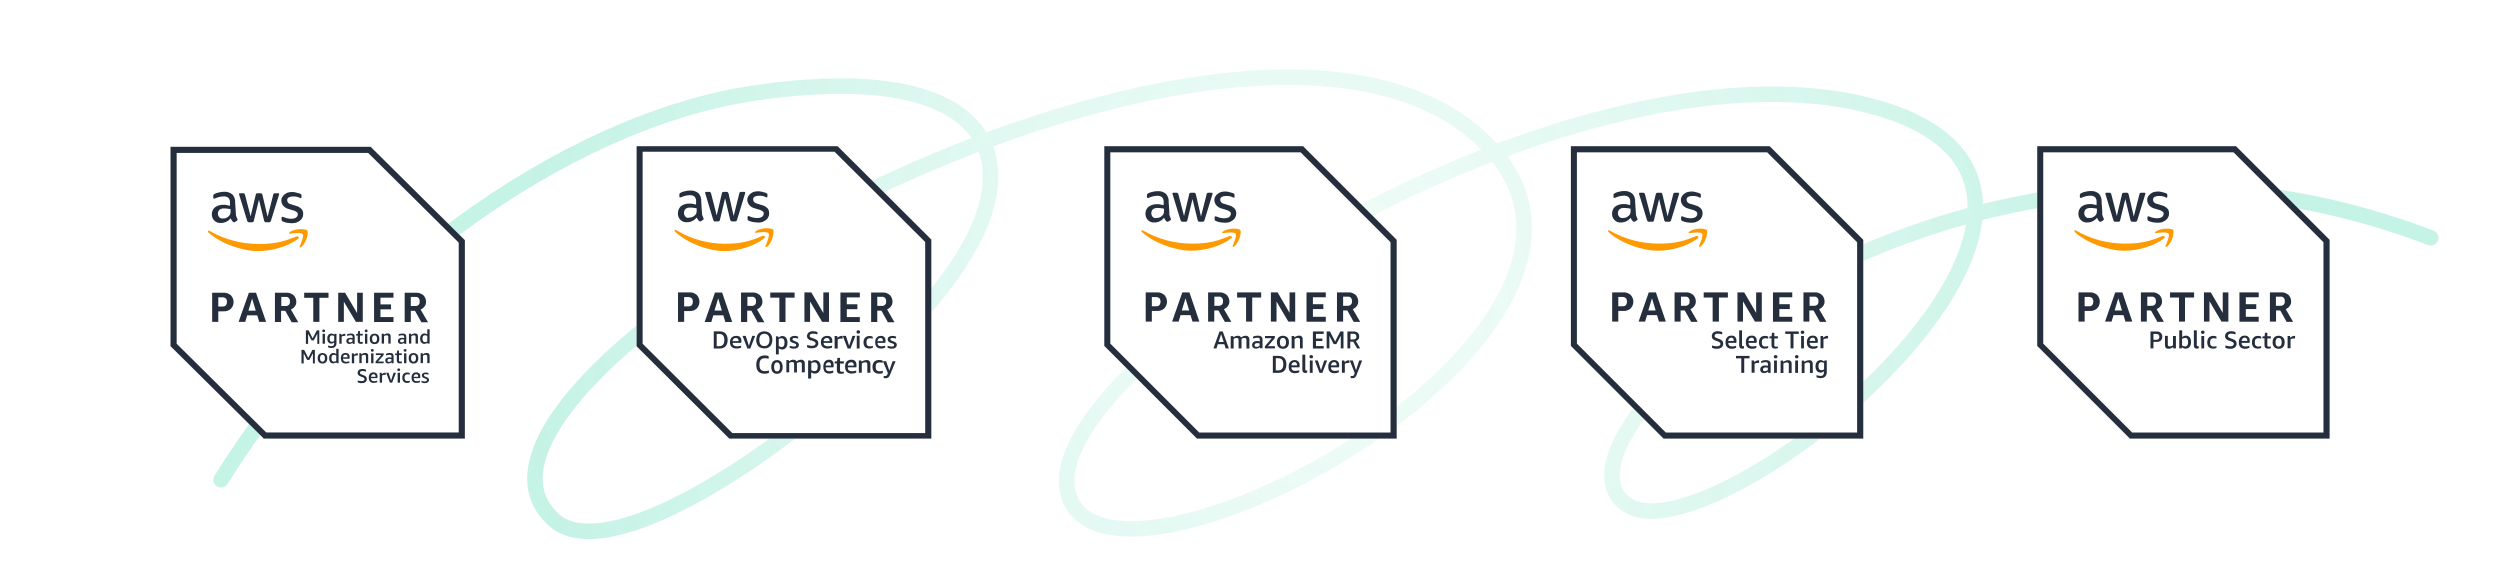 <?xml version="1.0" encoding="UTF-8"?>
<svg id="Layer_1" xmlns="http://www.w3.org/2000/svg" xmlns:xlink="http://www.w3.org/1999/xlink" version="1.1" viewBox="0 0 2035 473">
  <!-- Generator: Adobe Illustrator 29.7.1, SVG Export Plug-In . SVG Version: 2.1.1 Build 8)  -->
  <defs>
    <style>
      .st0, .st1 {
        fill: none;
      }

      .st2 {
        filter: url(#outer-glow-1);
      }

      .st3 {
        fill: #f90;
      }

      .st4 {
        clip-path: url(#clippath-1);
      }

      .st5 {
        clip-path: url(#clippath-2);
      }

      .st6 {
        fill: #fff;
      }

      .st1 {
        opacity: .7;
        stroke: url(#radial-gradient);
        stroke-linecap: round;
        stroke-width: 12.6px;
      }

      .st7 {
        fill: #242e3d;
      }

      .st8 {
        clip-path: url(#clippath);
      }
    </style>
    <radialGradient id="radial-gradient" cx="1079.2" cy="203.8" fx="1079.2" fy="203.8" r="654.4" gradientTransform="translate(0 44)" gradientUnits="userSpaceOnUse">
      <stop offset="0" stop-color="#d1f5ea" stop-opacity=".4"/>
      <stop offset="1" stop-color="#75e1c1" stop-opacity=".6"/>
    </radialGradient>
    <clipPath id="clippath">
      <rect class="st0" x="518.2" y="119" width="240" height="238"/>
    </clipPath>
    <clipPath id="clippath-1">
      <rect class="st0" x="1278.6" y="119" width="238" height="238"/>
    </clipPath>
    <clipPath id="clippath-2">
      <rect class="st0" x="1658.3" y="119" width="238" height="238"/>
    </clipPath>
    <filter id="outer-glow-1" x="47.2" y="28.2" width="423" height="421" filterUnits="userSpaceOnUse">
      <feOffset dx="0" dy="0"/>
      <feGaussianBlur result="blur" stdDeviation="30.3"/>
      <feFlood flood-color="#fff" flood-opacity="0"/>
      <feComposite in2="blur" operator="in"/>
      <feComposite in="SourceGraphic"/>
    </filter>
  </defs>
  <path class="st1" d="M180,390.5C275.7,235,456,98.6,615.6,75.5c181.1-26.1,225.1,45.6,166.1,137.4-64.7,100.8-276.4,260.2-331.1,210.1-124.1-113.2,548.8-491.9,752.1-312.8,168.1,148-273.7,390.7-329.2,300.9-59.7-96.8,400.2-392.8,651.7-324.2,246.3,67.3-129.2,371.2-200.5,324.2-84-55.5,265.6-366.1,653.9-217.5"/>
  <g>
    <g class="st8">
      <g>
        <path class="st6" d="M681.3,118.5h-163.2v163.3l76,75.7h164v-162.5l-76.8-76.5h0Z"/>
        <path class="st7" d="M679.3,123.5l73.8,73.5v155.5h-157l-73-72.7V123.5h156.2,0ZM681.3,118.5h-163.2v163.3l76,75.7h164v-162.5l-76.8-76.5h0Z"/>
        <path class="st7" d="M556.9,253.2v8.8h-5v-24h9.2c2.2-.2,4.2.6,6,2,3,3.2,3,8,0,11.2-1.6,1.4-3.8,2.2-6,2h-4.2ZM556.9,249.4h3.6c1,0,2-.2,2.6-1,1.2-1.6,1.2-4,0-5.6-.8-.6-1.6-1-2.6-1h-3.6v7.6h0ZM590.4,262.1l-1.6-5.4h-8.2l-1.6,5.4h-5.4l8.4-24h5.8l8.2,24h-5.6,0ZM581.6,252.8h6l-3-10-3,10h0ZM603.2,262.1v-24h9.2c2.2-.2,4.2.6,6,2,1.4,1.4,2.2,3.4,2.2,5.4s-.4,2.6-1.2,3.8-2,2-3.2,2.6l6,10.4h-5.4l-5.2-9.4h-3.4v9.2h-5ZM608.2,249h3.6c1.8.2,3.4-1,3.6-2.8v-1c.2-1.8-1-3.4-2.6-3.6h-4.4v7.4h-.2ZM634.4,262.1v-19.8h-7.4v-4.2h19.8v4.2h-7.4v19.8h-5ZM659.4,245.4v16.6h-4.6v-24h5.6l9.8,16.8v-16.8h4.6v24h-5.6l-9.8-16.6h0ZM684.1,262.1v-24h15.8v4h-10.6v5.6h8.6v4h-8.6v6.4h10.6v4h-15.8ZM709.1,262.1v-24h9.2c2.2-.2,4.2.6,6,2,1.4,1.4,2.2,3.4,2.2,5.4s-.4,2.6-1.2,3.8c-.8,1.2-2,2-3.2,2.6l6,10.4h-5.4l-5.2-9.4h-3.4v9.2h-5ZM714.1,249h3.6c1.8.2,3.4-1,3.6-2.8v-1c.2-1.8-1-3.4-2.6-3.6h-4.6v7.4h0Z"/>
        <path class="st7" d="M571.4,173.2c0,.8,0,1.6.4,2.4.2.6.6,1.4.8,2,.2.2.2.4.2.6,0,.4-.2.6-.6.8l-1.8,1.2h-.6c-.4,0-.6-.2-.8-.4-.4-.4-.8-.8-1-1.2s-.6-1-.8-1.6c-2,2.4-4.8,3.9-8,3.9-2,.2-4-.6-5.4-2s-2-3.2-2-5.3.8-4.2,2.4-5.7c1.8-1.4,4.2-2.2,6.6-2.2s2,0,2.8.2l3,.6v-2c.2-1.6-.2-3.2-1.2-4.4-1.2-1-2.8-1.4-4.4-1.2-1,0-2,.2-3,.4s-2,.6-3,1c-.4.2-.6.2-1,.4h-.4c-.4,0-.6-.2-.6-.8v-1.4c0-.4,0-.6.2-1,.2-.2.4-.4.8-.6,1-.6,2.2-1,3.4-1.2,1.4-.4,2.8-.6,4.2-.6,2.6-.2,5,.6,7,2.2,1.6,1.8,2.4,4.2,2.2,6.7l.6,9.3h0ZM560.5,177.2c1,0,1.8-.2,2.8-.4,1-.4,1.8-1,2.6-1.8s.8-1,1-1.8.2-1.6.2-2.4v-1.2c-.8-.2-1.6-.4-2.4-.4-.8-.2-1.6-.2-2.6-.2-1.4-.2-2.8.2-4,1-1.6,1.6-1.8,4.2-.4,6.1.8,1,1.8,1.4,2.8,1.2h0ZM582.2,180.3c-.4,0-.8,0-1-.2s-.4-.6-.6-1l-6.4-21.3c-.2-.4-.2-.8-.2-1,0-.4.2-.6.4-.6h2.8c.4,0,.8,0,1,.2s.4.6.6,1l4.6,18,4.2-18c0-.4.2-.8.6-1,.4-.2.8-.2,1-.2h2.2c.4,0,.8,0,1,.2s.4.6.6,1l4.2,18.4,4.6-18.4c0-.4.2-.8.6-1,.4-.2.6-.2,1-.2h2.6c.4,0,.6.2.6.4v.6c0,.2-.2.4-.2.6l-6.4,21c0,.4-.2.8-.6,1-.2.4-.6.4-1,.4h-2.4c-.4,0-.8,0-1-.2-.2-.4-.4-.6-.6-1l-4.2-17.6-4.2,17.6c0,.4-.2.8-.6,1-.2.2-.6.2-.8.2h-2.4ZM616.9,181.1c-1.4,0-2.8-.2-4.2-.4-1-.2-2.2-.6-3.2-1-.6-.2-1-.8-1-1.6v-1.4c0-.6.2-.8.6-.8h.4c.2,0,.4.2.6.2,1,.4,2,.8,3,1s2.2.4,3.2.4,2.8-.2,4-1c.8-.6,1.4-1.6,1.4-2.6s-.2-1.4-.8-1.8c-.8-.6-1.8-1.2-2.8-1.4l-4-1.2c-1.6-.4-3.2-1.4-4.4-2.8-.8-1.2-1.4-2.6-1.4-4s.2-2,.8-3c.4-.8,1.2-1.6,2-2.2.8-.6,1.8-1.2,2.8-1.4,1.2-.4,2.2-.4,3.4-.4s1.2,0,1.8.2c.6,0,1.2.2,1.8.4s1,.2,1.6.4c.4.2.8.2,1.2.4s.6.4.8.6c.2.2.2.6.2,1v1.2c0,.6-.2.8-.6.8s-.8-.2-1-.4c-1.6-.8-3.4-1-5.2-1s-2.4.2-3.6.8c-.8.4-1.4,1.4-1.2,2.4,0,.8.2,1.4.8,2s1.8,1.2,3,1.4l3.8,1.2c1.6.4,3,1.4,4.2,2.6.8,1,1.2,2.4,1.2,3.9s-.2,2.2-.8,3.2c-.4,1-1.2,1.8-2,2.4-.8.6-2,1.2-3,1.6-.8.2-2.2.4-3.4.4h0Z"/>
        <path class="st3" d="M621.9,194.1c-8.9,6.8-21.6,10.3-32.7,10.3s-28.9-5.6-39.8-15.9c-.8-.8,0-1.8,1-1.2,12.1,7.4,25.9,11.1,39.8,11.1s20.8-2.3,30.5-6.4c1.4-.6,2.8,1,1.2,2.1h0ZM623.2,200.3c-.4.8.4,1.2,1.2.6,4.8-4.1,5.9-12.8,5-14-1-1.2-9.3-2.3-14.3,1.4-.8.6-.6,1.5.2,1.2,2.8-.4,9.1-1.2,10.3.4,1.2,1.6-1.4,7.6-2.4,10.3h0Z"/>
        <path class="st7" d="M581,283.7v-14h4.8c2.1,0,3.7.6,4.8,1.8,1.1,1.2,1.7,2.9,1.7,5.2s-.6,4-1.7,5.2c-1.1,1.2-2.7,1.8-4.8,1.8h-4.8ZM583.4,271.7v10.1h2c2.8,0,4.2-1.6,4.2-4.8v-.4c0-3.2-1.4-4.8-4.2-4.8h-2Z"/>
        <path class="st7" d="M596.4,279.1c0,1,.3,1.7.9,2.1.6.4,1.4.7,2.6.7s2.2-.2,3.4-.5v1.6c-.5.2-1.1.4-1.7.5-.6.2-1.3.2-2,.2-1.7,0-3.1-.4-4-1.3s-1.4-2.1-1.4-3.8.4-2.9,1.3-3.8c.9-.9,2.2-1.4,3.8-1.4s2.4.3,3.1,1c.7.7,1.1,1.6,1.1,2.9s0,1.2-.2,1.8h-6.9ZM599,275.1c-.8,0-1.4.2-1.9.7s-.8,1.1-.8,1.9h4.9v-.2c0-.8-.2-1.4-.6-1.8-.4-.4-.9-.6-1.7-.6h.1Z"/>
        <path class="st7" d="M608.4,283.7l-4-10.3h2.6l2.6,8.1,2.7-8.1h2.4l-4,10.3h-2.3Z"/>
        <path class="st7" d="M618.1,276.7c0,1.6.3,2.9,1,3.7.7.9,1.7,1.3,3.1,1.3s2.3-.4,3.1-1.3c.7-.9,1.1-2.1,1.1-3.7s-.4-2.9-1.1-3.7c-.7-.9-1.7-1.3-3.1-1.3s-2.4.4-3.1,1.3c-.7.8-1,2.1-1,3.7ZM615.6,276.7c0-1.4.3-2.7.8-3.7.5-1.1,1.3-1.9,2.3-2.4,1-.6,2.2-.9,3.5-.9s2.5.3,3.4.8c1,.5,1.7,1.3,2.3,2.4.6,1.1.8,2.3.8,3.8s-.3,2.6-.8,3.7-1.3,1.8-2.3,2.4-2.2.8-3.5.8-2.5-.3-3.5-.8-1.7-1.4-2.3-2.4c-.5-1.1-.8-2.3-.8-3.7h.1Z"/>
        <path class="st7" d="M631.6,288.4v-14.6h1.9l.2,1.1c.4-.4.9-.8,1.5-1s1.1-.4,1.7-.4c1.2,0,2.2.5,3,1.5.7,1,1.1,2.3,1.1,3.9s-.2,2.1-.5,2.9-.8,1.5-1.5,2c-.6.5-1.4.7-2.2.7s-1.1-.1-1.6-.3c-.5-.2-.9-.5-1.3-.8v5.1h-2.3ZM636.2,275.3c-.9,0-1.6.2-2.3.8v5.6c.7.5,1.5.8,2.3.8s1.4-.3,1.8-.9.6-1.5.6-2.7-.2-2.1-.6-2.6c-.4-.6-1-.9-1.8-.9h0Z"/>
        <path class="st7" d="M648.1,280.8c0-.3-.1-.5-.3-.7-.2-.2-.5-.4-1-.5l-1.7-.6c-1.5-.6-2.2-1.4-2.2-2.7s.3-1.6,1-2.1,1.6-.8,2.8-.8,2.1.2,3,.6v1.6c-1-.3-2-.5-2.9-.5s-1,0-1.3.3c-.3.2-.4.4-.4.8s.1.5.3.7c.2.2.6.4,1.1.6l1.6.6c.8.3,1.4.7,1.7,1.1.3.4.5.9.5,1.5,0,1-.4,1.7-1.1,2.3-.7.6-1.7.8-3,.8s-1.2,0-1.8-.2c-.6-.1-1.1-.3-1.6-.5v-1.6c1.3.4,2.4.6,3.4.6s1.1-.1,1.4-.3c.3-.2.5-.5.5-.9h0Z"/>
        <path class="st7" d="M660.1,277.2c-1.1-.4-1.9-.9-2.5-1.5-.5-.6-.7-1.3-.7-2.1,0-1.2.5-2.2,1.3-2.9.9-.7,2-1.1,3.5-1.1s2.5.2,3.7.7v1.9c-1.3-.4-2.5-.6-3.6-.6-1.8,0-2.7.6-2.7,1.7s.2.8.5,1.1c.3.3.9.6,1.7.8l1.7.6c1.1.4,1.9.9,2.4,1.4.5.6.7,1.3.7,2.2,0,1.3-.5,2.3-1.4,3s-2.2,1.1-3.8,1.1-1.4,0-2.1-.2c-.7-.1-1.3-.3-1.8-.6v-1.9c.6.2,1.3.4,2,.5s1.4.2,1.9.2c.9,0,1.6-.2,2.2-.5.5-.3.8-.8.8-1.4s-.2-.8-.5-1.1c-.3-.3-.8-.5-1.6-.9l-1.8-.7h0v.3Z"/>
        <path class="st7" d="M670.4,279.1c0,1,.3,1.7.9,2.1s1.4.7,2.6.7,2.2-.2,3.4-.5v1.6c-.5.2-1.1.4-1.7.5-.7.2-1.3.2-2,.2-1.8,0-3.1-.4-4-1.3s-1.4-2.1-1.4-3.8.4-2.9,1.3-3.8,2.2-1.4,3.8-1.4,2.4.3,3.1,1,1.1,1.6,1.1,2.9,0,1.2-.2,1.8h-6.9,0ZM673.1,275.1c-.8,0-1.4.2-1.9.7s-.8,1.1-.8,1.9h4.9v-.2c0-.8-.2-1.4-.6-1.8s-.9-.6-1.7-.6h.1Z"/>
        <path class="st7" d="M679.4,283.7v-10.2h2.1l.3,1.5c.6-.6,1.1-1,1.6-1.2s1-.4,1.6-.4h.9v2.2h-1.2c-1.1,0-2,.2-2.8.7v7.4h-2.6.1Z"/>
        <path class="st7" d="M690,283.7l-4-10.3h2.6l2.6,8.1,2.7-8.1h2.4l-4,10.3h-2.3Z"/>
        <path class="st7" d="M697.4,283.7v-10.4h2.3v10.4h-2.3ZM698.6,271.6c-.4,0-.8-.1-1-.4-.2-.2-.4-.6-.4-1s.1-.8.4-1c.2-.2.6-.4,1-.4s.8.1,1.1.4c.2.2.4.6.4,1s-.1.8-.4,1c-.2.2-.6.4-1.1.4Z"/>
        <path class="st7" d="M710.3,283.1c-.8.4-1.7.6-2.7.6-1.5,0-2.7-.4-3.5-1.3s-1.2-2.1-1.2-3.7.4-2.9,1.3-3.8,2-1.4,3.6-1.4,1.8.2,2.6.6v1.6c-.9-.3-1.6-.4-2.2-.4-1,0-1.7.3-2.2.8s-.7,1.3-.7,2.5v.2c0,1.1.2,1.9.7,2.4s1.2.7,2.2.7,1.5-.1,2.3-.4v1.6h-.2Z"/>
        <path class="st7" d="M714.3,279.1c0,1,.3,1.7.8,2.1s1.3.7,2.3.7,2-.2,3.1-.5v1.6c-.4.2-1,.4-1.5.5-.6.2-1.2.2-1.8.2-1.6,0-2.8-.4-3.6-1.3-.8-.9-1.2-2.1-1.2-3.8s.4-2.9,1.2-3.8c.8-.9,1.9-1.4,3.4-1.4s2.2.3,2.8,1c.7.7,1,1.6,1,2.9s0,1.2-.2,1.8h-6.3ZM716.7,275.1c-.7,0-1.2.2-1.7.7-.4.5-.7,1.1-.7,1.9h4.4v-.2c0-.8-.2-1.4-.5-1.8-.4-.4-.8-.6-1.5-.6h0Z"/>
        <path class="st7" d="M727.8,280.8c0-.3,0-.5-.3-.7-.2-.2-.5-.4-1-.5l-1.7-.6c-1.5-.6-2.2-1.4-2.2-2.7s.3-1.6,1-2.1,1.6-.8,2.8-.8,2.1.2,3,.6v1.6c-1-.3-2-.5-2.9-.5s-1,0-1.3.3c-.3.2-.4.4-.4.8s.1.5.3.7c.2.2.6.4,1.1.6l1.6.6c.8.3,1.4.7,1.7,1.1.3.4.5.9.5,1.5,0,1-.4,1.7-1.1,2.3-.7.6-1.7.8-3,.8s-1.2,0-1.8-.2c-.6-.1-1.1-.3-1.6-.5v-1.6c1.3.4,2.4.6,3.4.6s1.1-.1,1.4-.3c.3-.2.5-.5.5-.9h0Z"/>
        <path class="st7" d="M625.9,303.6c-1.1.4-2.3.6-3.6.6-2.2,0-3.9-.6-5-1.8-1.1-1.2-1.7-3-1.7-5.4s.6-4.3,1.8-5.7c1.2-1.3,2.9-2,5-2s2.3.2,3.3.6v2.1c-1.3-.3-2.3-.4-3.1-.4-1.5,0-2.6.4-3.3,1.2-.7.8-1.1,2.1-1.1,3.8v.5c0,1.7.3,2.9,1.1,3.8.7.8,1.8,1.2,3.3,1.2s1.9-.2,3.3-.5v2.1h0Z"/>
        <path class="st7" d="M632.5,304.3c-1.5,0-2.6-.5-3.5-1.5-.8-1-1.2-2.4-1.2-4.1s.4-3.1,1.2-4.1c.8-1,2-1.5,3.5-1.5s2.6.5,3.4,1.5,1.2,2.3,1.2,4.1-.4,3.1-1.2,4.1c-.8,1-2,1.5-3.4,1.5ZM632.5,302.3c1.6,0,2.4-1.2,2.4-3.6s-.8-3.7-2.4-3.7-2.4,1.2-2.4,3.7.8,3.6,2.4,3.6Z"/>
        <path class="st7" d="M652.7,303.3v-6.8c0-.6-.1-1-.4-1.3-.2-.3-.6-.4-1.1-.4s-.9,0-1.3.2c-.4.1-.8.3-1.2.5v7.7h-2.3v-6.8c0-.6-.1-1-.4-1.3-.2-.3-.6-.4-1.1-.4s-.8,0-1.3.2c-.4.1-.8.3-1.2.5v7.7h-2.3v-10h1.9l.2,1c.7-.4,1.3-.8,1.8-1,.6-.2,1.2-.3,1.8-.3,1.2,0,2,.4,2.5,1.4,1.3-.9,2.6-1.4,3.8-1.4s1.7.3,2.2.8.8,1.2.8,2.2v7.3h-2.3v.2Z"/>
        <path class="st7" d="M657.8,308v-14.6h2.1l.2,1.1c.5-.4,1-.8,1.6-1s1.3-.4,1.9-.4c1.3,0,2.4.5,3.2,1.5.8,1,1.2,2.3,1.2,3.9s-.2,2.1-.6,2.9c-.3.8-.9,1.5-1.6,2s-1.5.7-2.4.7-1.2-.1-1.7-.3c-.6-.2-1-.5-1.4-.8v5.1h-2.5ZM662.9,294.9c-.9,0-1.8.2-2.5.8v5.6c.8.5,1.6.8,2.5.8s1.6-.3,2-.9c.5-.6.7-1.5.7-2.7s-.2-2.1-.7-2.6c-.4-.6-1.1-.9-2-.9h0Z"/>
        <path class="st7" d="M672.1,299.2c0,1.1.3,1.8.8,2.3s1.3.7,2.3.7,2-.2,3.1-.6v1.7c-.4.2-1,.4-1.5.6-.6.1-1.2.2-1.8.2-1.6,0-2.8-.5-3.6-1.4-.8-.9-1.2-2.3-1.2-4.2s.4-3.2,1.2-4.2c.8-1,1.9-1.5,3.4-1.5s2.2.4,2.8,1.1c.7.7,1,1.8,1,3.2s0,1.4-.2,1.9h-6.2v.2ZM674.5,294.9c-.7,0-1.2.2-1.7.7-.4.5-.7,1.2-.7,2h4.4v-.2c0-.8-.2-1.5-.5-1.9-.4-.4-.8-.7-1.5-.7h0Z"/>
        <path class="st7" d="M686.8,303.9c-.7.2-1.5.4-2.3.4s-2-.2-2.5-.7-.8-1.3-.8-2.3v-5.5h-1.8v-1.5l1.9-.2.4-2.8h2.1v2.8h3.1v1.8h-3.1v5.4c0,.4.1.8.3,1,.3.2.7.3,1.2.3s1.1,0,1.6-.2v1.6h-.1Z"/>
        <path class="st7" d="M690.1,299.2c0,1.1.3,1.8.9,2.3s1.4.7,2.6.7,2.2-.2,3.4-.6v1.7c-.5.2-1.1.4-1.7.6-.6.1-1.3.2-2,.2-1.7,0-3.1-.5-4-1.4s-1.4-2.3-1.4-4.2.4-3.2,1.3-4.2,2.2-1.5,3.8-1.5,2.4.4,3.1,1.1,1.1,1.8,1.1,3.2,0,1.4-.2,1.9h-6.9v.2ZM692.8,294.9c-.7,0-1.4.2-1.9.7s-.8,1.2-.8,2h4.9v-.2c0-.8-.2-1.5-.6-1.9s-.9-.7-1.7-.7h.1Z"/>
        <path class="st7" d="M706,303.3v-6.6c0-.6-.1-1.1-.4-1.4s-.7-.4-1.3-.4c-.9,0-1.8.3-2.8.9v7.6h-2.4v-10h2l.2,1.1c1.3-.9,2.7-1.4,4.1-1.4s1.8.3,2.3.8.8,1.2.8,2.2v7.3h-2.5Z"/>
        <path class="st7" d="M718.7,303.6c-.9.5-1.9.6-3.1.6-1.7,0-3-.5-4-1.4-.9-1-1.4-2.3-1.4-4.1s.5-3.2,1.4-4.2c1-1,2.3-1.5,4-1.5s2,.2,2.9.6v1.8c-1-.3-1.8-.4-2.5-.4-1.1,0-1.9.3-2.4.8-.5.6-.8,1.5-.8,2.7v.3c0,1.2.3,2.1.8,2.6.5.6,1.3.8,2.4.8s1.6-.1,2.6-.4v1.7h.1Z"/>
        <path class="st7" d="M722.8,303.9l-4.1-9.9h2.6l2.6,7.7,2.7-7.7h2.4l-4.6,11.3c-.4.9-.8,1.6-1.4,2-.5.4-1.2.6-2,.6s-1.2-.1-1.7-.3v-1.6c.3,0,.7.1,1,.1.6,0,1-.1,1.3-.3.3-.2.6-.6.9-1.4l.2-.7v.2Z"/>
      </g>
    </g>
    <g class="st4">
      <g>
        <path class="st6" d="M1440.5,119h-161.8v162.6l75.4,75.4h162.6v-161.8l-76.2-76.2h0Z"/>
        <path class="st7" d="M1438.5,124l73.2,73.2v154.9h-155.7l-72.4-72.4V124h154.9ZM1440.5,119h-161.8v162.6l75.4,75.4h162.6v-161.8l-76.2-76.2h0Z"/>
        <path class="st7" d="M1317.3,253.1v8.7h-5v-23.8h9.1c2.2-.2,4.1.6,5.9,2,3,3.2,3,7.9,0,11.1-1.6,1.4-3.8,2.2-5.9,2h-4.2.1ZM1317.3,249.3h3.6c1,0,2-.2,2.6-1,1.2-1.6,1.2-4,0-5.6-.8-.6-1.6-1-2.6-1h-3.6v7.5h0ZM1350.4,261.8l-1.6-5.3h-8.1l-1.6,5.3h-5.3l8.3-23.8h5.8l8.1,23.8h-5.6ZM1341.7,252.7h6l-3-9.9-3,9.9h0ZM1363.1,261.8v-23.8h9.1c2.2-.2,4.2.6,6,2,1.4,1.4,2.2,3.4,2.2,5.3s-.4,2.6-1.2,3.8-2,2-3.2,2.6l5.9,10.3h-5.3l-5.2-9.3h-3.4v9.1h-5,.1ZM1368.1,248.9h3.6c1.8.2,3.4-1,3.6-2.8v-1c.2-1.8-1-3.4-2.6-3.6h-4.4v7.3h-.2,0ZM1394.1,261.8v-19.6h-7.3v-4.2h19.7v4.2h-7.3v19.6h-5.1ZM1418.8,245.3v16.5h-4.5v-23.8h5.5l9.7,16.7v-16.7h4.6v23.8h-5.6l-9.7-16.5h0ZM1443.2,261.8v-23.8h15.7v4h-10.5v5.6h8.5v4h-8.5v6.3h10.5v4h-15.7ZM1468,261.8v-23.8h9.1c2.2-.2,4.2.6,5.9,2,1.4,1.4,2.2,3.4,2.2,5.3s-.4,2.6-1.2,3.8c-.8,1.2-2,2-3.2,2.6l5.9,10.3h-5.3l-5.2-9.3h-3.4v9.1h-5,.2ZM1473,248.9h3.6c1.8.2,3.4-1,3.6-2.8v-1c.2-1.8-1-3.4-2.6-3.6h-4.6v7.3h0Z"/>
        <path class="st7" d="M1331.6,173.5c0,.8,0,1.6.4,2.4.2.6.6,1.4.8,2,.2.2.2.4.2.6,0,.4-.2.6-.6.8l-1.8,1.2h-.6c-.4,0-.6-.2-.8-.4-.4-.4-.8-.8-1-1.2s-.6-1-.8-1.6c-2,2.4-4.8,3.8-7.9,3.8-2,.2-4-.6-5.3-2-1.4-1.4-2-3.2-2-5.2s.8-4.2,2.4-5.6c1.8-1.4,4.2-2.2,6.6-2.2s2,0,2.8.2l3,.6v-2c.2-1.6-.2-3.2-1.2-4.4-1.2-1-2.8-1.4-4.4-1.2-1,0-2,.2-3,.4s-2,.6-3,1c-.4.2-.6.2-1,.4h-.4c-.4,0-.6-.2-.6-.8v-1.4c0-.4,0-.6.2-1,.2-.2.4-.4.8-.6,1-.6,2.2-1,3.3-1.2,1.4-.4,2.8-.6,4.2-.6,2.6-.2,5,.6,6.9,2.2,1.6,1.8,2.4,4.2,2.2,6.6l.6,9.1h0ZM1320.7,177.5c1,0,1.8-.2,2.8-.4,1-.4,1.8-1,2.6-1.8.4-.4.8-1,1-1.8s.2-1.6.2-2.4v-1.2c-.8-.2-1.6-.4-2.4-.4-.8-.2-1.6-.2-2.6-.2-1.4-.2-2.8.2-4,1-1.6,1.6-1.8,4.2-.4,5.9.8,1,1.8,1.4,2.8,1.2h0ZM1342.3,180.5c-.4,0-.8,0-1-.2s-.4-.6-.6-1l-6.3-20.8c-.2-.4-.2-.8-.2-1,0-.4.2-.6.4-.6h2.8c.4,0,.8,0,1,.2s.4.6.6,1l4.6,17.7,4.2-17.7c0-.4.2-.8.6-1,.4-.2.8-.2,1-.2h2.2c.4,0,.8,0,1,.2s.4.6.6,1l4.2,18.1,4.6-18.1c0-.4.2-.8.6-1,.4-.2.6-.2,1-.2h2.6c.4,0,.6.2.6.4v.6c0,.2-.2.4-.2.6l-6.3,20.6c0,.4-.2.8-.6,1-.2.4-.6.4-1,.4h-2.4c-.4,0-.8,0-1-.2-.2-.4-.4-.6-.6-1l-4.2-17.3-4.2,17.3c0,.4-.2.8-.6,1-.2.2-.6.2-.8.2h-2.6ZM1376.8,181.3c-1.4,0-2.8-.2-4.2-.4-1-.2-2.2-.6-3.2-1-.6-.2-1-.8-1-1.6v-1.4c0-.6.2-.8.6-.8h.4c.2,0,.4.2.6.2,1,.4,2,.8,3,1s2.2.4,3.2.4,2.8-.2,4-1c.8-.6,1.4-1.6,1.4-2.6s-.2-1.4-.8-1.8c-.8-.6-1.8-1.2-2.8-1.4l-4-1.2c-1.6-.4-3.2-1.4-4.4-2.8-.8-1.2-1.4-2.6-1.4-4s.2-2,.8-3c.4-.8,1.2-1.6,2-2.2s1.8-1.2,2.8-1.4c1.2-.4,2.2-.4,3.3-.4s1.2,0,1.8.2c.6,0,1.2.2,1.8.4s1,.2,1.6.4c.4.2.8.2,1.2.4s.6.4.8.6c.2.2.2.6.2,1v1.2c0,.6-.2.8-.6.8s-.8-.2-1-.4c-1.6-.8-3.4-1-5.2-1s-2.4.2-3.6.8c-.8.4-1.4,1.4-1.2,2.4,0,.8.2,1.4.8,2,.8.8,1.8,1.2,3,1.4l3.8,1.2c1.6.4,3,1.4,4.2,2.6.8,1,1.2,2.4,1.2,3.8s-.2,2.2-.8,3.2c-.4,1-1.2,1.8-2,2.4-.8.6-2,1.2-3,1.6-.8.2-2.2.4-3.4.4h.1Z"/>
        <path class="st3" d="M1381.8,194.2c-8.9,6.5-21.6,9.9-32.7,9.9s-29-5.4-39.9-15.3c-.8-.8,0-1.8,1-1.2,12.1,7.1,26,10.7,39.9,10.7s20.8-2.2,30.5-6.1c1.4-.6,2.8,1,1.2,2h0ZM1383.1,200.1c-.4.8.4,1.2,1.2.6,4.8-4,6-12.3,5-13.5s-9.3-2.2-14.3,1.4c-.8.6-.6,1.4.2,1.2,2.8-.4,9.1-1.2,10.3.4,1.2,1.6-1.4,7.3-2.4,9.9h0Z"/>
        <path class="st7" d="M1396.6,277.3c-1.1-.4-1.9-.9-2.5-1.5-.5-.6-.7-1.3-.7-2.2s.4-2.2,1.3-2.9c.9-.7,2-1.1,3.5-1.1s2.5.2,3.7.7v1.9c-1.3-.4-2.5-.6-3.6-.6-1.7,0-2.6.6-2.6,1.8s.2.8.5,1.1c.3.3.9.6,1.7.9l1.7.6c1.1.4,1.9.9,2.4,1.5s.7,1.3.7,2.2c0,1.3-.5,2.4-1.4,3.1-.9.8-2.2,1.1-3.8,1.1s-1.4,0-2.1-.2c-.7-.1-1.3-.3-1.8-.6v-1.9c.6.2,1.3.4,2,.5s1.4.2,1.9.2c.9,0,1.6-.2,2.1-.5s.8-.8.8-1.5-.2-.8-.5-1.1c-.3-.3-.8-.6-1.6-.9l-1.8-.7h.1Z"/>
        <path class="st7" d="M1406.8,279.1c0,1,.3,1.7.8,2.2.5.4,1.3.7,2.4.7s2.1-.2,3.2-.5v1.6c-.4.2-1,.4-1.6.6s-1.3.2-1.9.2c-1.6,0-2.9-.4-3.8-1.3s-1.3-2.2-1.3-4,.4-3,1.3-4c.8-1,2-1.4,3.5-1.4s2.3.3,3,1.1c.7.7,1.1,1.7,1.1,3s0,1.3-.2,1.8h-6.5ZM1409.3,274.9c-.7,0-1.3.2-1.8.7-.4.5-.7,1.1-.8,1.9h4.6v-.2c0-.8-.2-1.4-.5-1.8-.4-.4-.9-.7-1.6-.7h.1Z"/>
        <path class="st7" d="M1419.7,283.5c-.5.2-1,.3-1.6.3s-1.4-.2-1.8-.7c-.4-.4-.6-1.1-.6-2v-12.2h2.3v12c0,.3,0,.6.2.7,0,.1.3.2.6.2h.8v1.6h0Z"/>
        <path class="st7" d="M1423.3,279.1c0,1,.3,1.7.8,2.2.5.4,1.3.7,2.4.7s2.1-.2,3.2-.5v1.6c-.5.2-1,.4-1.6.6s-1.3.2-1.9.2c-1.6,0-2.9-.4-3.8-1.3s-1.3-2.2-1.3-4,.4-3,1.3-4c.8-1,2-1.4,3.5-1.4s2.3.3,3,1.1c.7.7,1.1,1.7,1.1,3s0,1.3-.2,1.8h-6.5ZM1425.8,274.9c-.7,0-1.3.2-1.8.7-.4.5-.7,1.1-.8,1.9h4.6v-.2c0-.8-.2-1.4-.5-1.8-.4-.4-.9-.7-1.6-.7h.1Z"/>
        <path class="st7" d="M1439.4,283.2c-.8.4-1.7.6-2.8.6-1.6,0-2.8-.5-3.6-1.3-.8-.9-1.2-2.2-1.2-3.8s.4-3,1.3-3.9c.9-1,2.1-1.4,3.6-1.4s1.8.2,2.6.6v1.7c-.9-.3-1.6-.4-2.3-.4-1,0-1.7.3-2.2.8s-.7,1.4-.7,2.5v.2c0,1.1.2,2,.7,2.5s1.2.8,2.2.8,1.5-.1,2.3-.4v1.6h0Z"/>
        <path class="st7" d="M1447.3,283.4c-.7.2-1.4.4-2.2.4s-1.8-.2-2.4-.7c-.5-.5-.7-1.2-.7-2.3v-5.4h-1.7v-1.5l1.8-.2.3-2.8h1.9v2.8h2.9v1.8h-2.9v5.4c0,.4,0,.8.3,1,.2.2.6.3,1.1.3s1.1,0,1.5-.2v1.6h0v-.2Z"/>
        <path class="st7" d="M1457.5,283.6v-11.8h-4.3v-2h11v2h-4.3v11.8h-2.4,0Z"/>
        <path class="st7" d="M1466.1,283.6v-10.1h2.3v10.1h-2.3ZM1467.2,271.8c-.4,0-.8-.1-1-.3-.2-.2-.4-.6-.4-1s0-.8.4-1,.6-.4,1-.4.8.1,1.1.4.4.6.4,1,0,.7-.4,1c-.2.2-.6.3-1.1.3Z"/>
        <path class="st7" d="M1473,279.1c0,1,.3,1.7.8,2.2.5.4,1.4.7,2.4.7s2.1-.2,3.2-.5v1.6c-.5.2-1,.4-1.6.6s-1.3.2-1.9.2c-1.6,0-2.9-.4-3.8-1.3s-1.3-2.2-1.3-4,.4-3,1.3-4,2-1.4,3.5-1.4,2.3.3,3,1.1c.7.7,1.1,1.7,1.1,3s0,1.3-.2,1.8h-6.5ZM1475.5,274.9c-.7,0-1.3.2-1.7.7-.4.5-.7,1.1-.8,1.9h4.6v-.2c0-.8-.2-1.4-.5-1.8-.4-.4-.9-.7-1.6-.7h0Z"/>
        <path class="st7" d="M1481.9,283.6v-10.1h2l.3,1.5c.5-.6,1-1,1.5-1.2.4-.2.9-.4,1.5-.4h.8v2.1h-1.1c-1,0-1.8.2-2.6.7v7.3h-2.4Z"/>
        <path class="st7" d="M1417.4,303.5v-11.8h-4.3v-2h11v2h-4.3v11.8h-2.4,0Z"/>
        <path class="st7" d="M1425.8,303.5v-10.1h2l.3,1.5c.5-.6,1-1,1.5-1.2s1-.4,1.5-.4h.8v2.1h-1.1c-1,0-1.8.2-2.6.7v7.3h-2.4Z"/>
        <path class="st7" d="M1439.4,303.5l-.2-1c-.5.4-1,.7-1.6.9-.5.2-1.1.3-1.7.3-.9,0-1.7-.3-2.3-.8-.6-.6-.8-1.3-.8-2.2s.3-1.7,1.1-2.3c.7-.6,1.6-.9,2.9-.9s1.5.1,2.3.3v-1.2c0-.7-.2-1.1-.4-1.4-.3-.3-.8-.4-1.5-.4-1,0-2.2.2-3.6.7v-1.6c.5-.2,1.1-.4,1.8-.6.7-.1,1.4-.2,2.1-.2,1.3,0,2.2.3,2.9.8.6.5.9,1.3.9,2.5v7.1h-1.9ZM1436.6,302.1c.4,0,.8,0,1.2-.2.4-.2.9-.4,1.2-.7v-1.9c-.7-.1-1.3-.2-1.8-.2-1.4,0-2.1.5-2.1,1.6s0,.8.4,1.1c.3.2.6.4,1.1.4h0Z"/>
        <path class="st7" d="M1444.1,303.5v-10.1h2.3v10.1h-2.3ZM1445.3,291.7c-.4,0-.8-.1-1-.3-.2-.2-.4-.6-.4-1s0-.8.4-1,.6-.4,1-.4.8.1,1.1.4c.2.2.4.6.4,1s0,.7-.4,1c-.2.2-.6.3-1.1.3Z"/>
        <path class="st7" d="M1456.1,303.5v-6.7c0-.6,0-1.1-.4-1.4s-.7-.4-1.3-.4c-.9,0-1.8.3-2.7.9v7.7h-2.3v-10.1h2l.2,1.1c1.2-.9,2.6-1.4,3.9-1.4s1.7.3,2.2.8.7,1.2.7,2.2v7.4h-2.3,0Z"/>
        <path class="st7" d="M1461.3,303.5v-10.1h2.3v10.1h-2.3ZM1462.5,291.7c-.4,0-.8-.1-1-.3-.2-.2-.4-.6-.4-1s0-.8.4-1c.2-.2.6-.4,1-.4s.8.1,1.1.4c.2.2.4.6.4,1s0,.7-.4,1c-.2.2-.6.3-1.1.3Z"/>
        <path class="st7" d="M1473.3,303.5v-6.7c0-.6,0-1.1-.4-1.4s-.7-.4-1.3-.4c-.9,0-1.8.3-2.7.9v7.7h-2.3v-10.1h2l.2,1.1c1.2-.9,2.5-1.4,3.9-1.4s1.7.3,2.2.8.7,1.2.7,2.2v7.4h-2.3,0Z"/>
        <path class="st7" d="M1484.8,302.2c-.9.7-1.8,1.1-2.9,1.1s-2.2-.4-3-1.4c-.7-.9-1.1-2.2-1.1-3.7s.2-1.9.5-2.6c.3-.8.8-1.4,1.4-1.8s1.4-.7,2.2-.7,2.1.4,3,1.2l.2-.9h1.9v9.4c0,1.6-.4,2.8-1.3,3.7-.9.9-2.1,1.3-3.7,1.3s-2.4-.3-3.4-.8v-1.6c1.2.4,2.3.6,3.3.6s1.7-.2,2.1-.7.7-1.2.7-2.2v-.8h.1ZM1482.6,301.4c.8,0,1.5-.3,2.2-.8v-5.1c-.7-.5-1.4-.7-2.2-.7s-1.4.3-1.8.8-.6,1.3-.6,2.4c0,2.2.8,3.3,2.3,3.3h0Z"/>
      </g>
    </g>
    <g class="st5">
      <g>
        <path class="st6" d="M1820.1,119h-161.8v162.6l75.4,75.4h162.6v-161.8l-76.2-76.2Z"/>
        <path class="st7" d="M1818.1,124l73.2,73.2v154.9h-155.7l-72.4-72.4V124h154.9ZM1820.1,119h-161.8v162.6l75.4,75.4h162.6v-161.8l-76.2-76.2Z"/>
        <path class="st7" d="M1696.9,253.1v8.7h-5v-23.8h9.1c2.2-.2,4.2.6,6,2,3,3.2,3,7.9,0,11.1-1.6,1.4-3.8,2.2-6,2h-4.2,0ZM1696.9,249.3h3.6c1,0,2-.2,2.6-1,1.2-1.6,1.2-4,0-5.6-.8-.6-1.6-1-2.6-1h-3.6v7.5h0ZM1730.1,261.8l-1.6-5.3h-8.1l-1.6,5.3h-5.3l8.3-23.8h5.8l8.1,23.8h-5.6ZM1721.3,252.7h6l-3-9.9-3,9.9h0ZM1742.7,261.8v-23.8h9.1c2.2-.2,4.2.6,5.9,2,1.4,1.4,2.2,3.4,2.2,5.3s-.4,2.6-1.2,3.8c-.8,1.2-2,2-3.2,2.6l5.9,10.3h-5.3l-5.2-9.3h-3.4v9.1h-5,.2ZM1747.7,248.9h3.6c1.8.2,3.4-1,3.6-2.8v-1c.2-1.8-1-3.4-2.6-3.6h-4.4v7.3h-.2ZM1773.7,261.8v-19.6h-7.3v-4.2h19.6v4.2h-7.4v19.6h-5,.1ZM1798.5,245.3v16.5h-4.5v-23.8h5.6l9.7,16.7v-16.7h4.6v23.8h-5.6l-9.7-16.5h0ZM1822.9,261.8v-23.8h15.7v4h-10.5v5.6h8.5v4h-8.5v6.3h10.5v4h-15.7ZM1847.7,261.8v-23.8h9.1c2.2-.2,4.2.6,6,2,1.4,1.4,2.2,3.4,2.2,5.3s-.4,2.6-1.2,3.8c-.8,1.2-2,2-3.2,2.6l6,10.3h-5.3l-5.2-9.3h-3.4v9.1h-5ZM1852.6,248.9h3.6c1.8.2,3.4-1,3.6-2.8v-1c.2-1.8-1-3.4-2.6-3.6h-4.6v7.3h0Z"/>
        <path class="st7" d="M1711.2,173.5c0,.8,0,1.6.4,2.4.2.6.6,1.4.8,2,.2.2.2.4.2.6,0,.4-.2.6-.6.8l-1.8,1.2h-.6c-.4,0-.6-.2-.8-.4-.4-.4-.8-.8-1-1.2s-.6-1-.8-1.6c-2,2.4-4.8,3.8-7.9,3.8-2,.2-4-.6-5.3-2-1.4-1.4-2-3.2-2-5.2s.8-4.2,2.4-5.6c1.8-1.4,4.2-2.2,6.6-2.2s2,0,2.8.2l3,.6v-2c.2-1.6-.2-3.2-1.2-4.4-1.2-1-2.8-1.4-4.4-1.2-1,0-2,.2-3,.4s-2,.6-3,1c-.4.2-.6.2-1,.4h-.4c-.4,0-.6-.2-.6-.8v-1.4c0-.4,0-.6.2-1,.2-.2.4-.4.8-.6,1-.6,2.2-1,3.4-1.2,1.4-.4,2.8-.6,4.2-.6,2.6-.2,5,.6,6.9,2.2,1.6,1.8,2.4,4.2,2.2,6.6l.6,9.1h0ZM1700.3,177.5c1,0,1.8-.2,2.8-.4,1-.4,1.8-1,2.6-1.8.4-.4.8-1,1-1.8s.2-1.6.2-2.4v-1.2c-.8-.2-1.6-.4-2.4-.4-.8-.2-1.6-.2-2.6-.2-1.4-.2-2.8.2-4,1-1.6,1.6-1.8,4.2-.4,5.9.8,1,1.8,1.4,2.8,1.2h0ZM1721.9,180.5c-.4,0-.8,0-1-.2s-.4-.6-.6-1l-6.3-20.8c-.2-.4-.2-.8-.2-1,0-.4.2-.6.4-.6h2.8c.4,0,.8,0,1,.2s.4.6.6,1l4.5,17.7,4.2-17.7c0-.4.2-.8.6-1s.8-.2,1-.2h2.2c.4,0,.8,0,1,.2s.4.6.6,1l4.2,18.1,4.6-18.1c0-.4.2-.8.6-1s.6-.2,1-.2h2.6c.4,0,.6.2.6.4v.6c0,.2-.2.4-.2.6l-6.3,20.6c0,.4-.2.8-.6,1-.2.4-.6.4-1,.4h-2.4c-.4,0-.8,0-1-.2-.2-.4-.4-.6-.6-1l-4.2-17.3-4.2,17.3c0,.4-.2.8-.6,1-.2.2-.6.2-.8.2h-2.5ZM1756.4,181.3c-1.4,0-2.8-.2-4.2-.4-1-.2-2.2-.6-3.2-1-.6-.2-1-.8-1-1.6v-1.4c0-.6.2-.8.6-.8h.4c.2,0,.4.2.6.2,1,.4,2,.8,3,1s2.2.4,3.2.4,2.8-.2,4-1c.8-.6,1.4-1.6,1.4-2.6s-.2-1.4-.8-1.8c-.8-.6-1.8-1.2-2.8-1.4l-4-1.2c-1.6-.4-3.2-1.4-4.4-2.8-.8-1.2-1.4-2.6-1.4-4s.2-2,.8-3c.4-.8,1.2-1.6,2-2.2.8-.6,1.8-1.2,2.8-1.4,1.2-.4,2.2-.4,3.4-.4s1.2,0,1.8.2c.6,0,1.2.2,1.8.4.6.2,1,.2,1.6.4.4.2.8.2,1.2.4.4.2.6.4.8.6.2.2.2.6.2,1v1.2c0,.6-.2.8-.6.8s-.8-.2-1-.4c-1.6-.8-3.4-1-5.2-1s-2.4.2-3.6.8c-.8.4-1.4,1.4-1.2,2.4,0,.8.2,1.4.8,2,.8.8,1.8,1.2,3,1.4l3.8,1.2c1.6.4,3,1.4,4.2,2.6.8,1,1.2,2.4,1.2,3.8s-.2,2.2-.8,3.2c-.4,1-1.2,1.8-2,2.4-.8.6-2,1.2-3,1.6-.8.2-2.2.4-3.4.4h0Z"/>
        <path class="st3" d="M1761.4,194.2c-8.9,6.5-21.6,9.9-32.7,9.9s-29-5.4-39.9-15.3c-.8-.8,0-1.8,1-1.2,12.1,7.1,26,10.7,39.9,10.7s20.8-2.2,30.5-6.1c1.4-.6,2.8,1,1.2,2h0ZM1762.8,200.1c-.4.8.4,1.2,1.2.6,4.8-4,5.9-12.3,5-13.5-1-1.2-9.3-2.2-14.3,1.4-.8.6-.6,1.4.2,1.2,2.8-.4,9.1-1.2,10.3.4,1.2,1.6-1.4,7.3-2.4,9.9h0Z"/>
        <path class="st7" d="M1752.9,278.4v5.2h-2.4v-13.8h5.1c1.4,0,2.5.4,3.3,1.2.8.8,1.2,1.8,1.2,3.1s-.4,2.4-1.2,3.1c-.8.8-1.9,1.1-3.3,1.1h-2.7ZM1752.9,276.6h2.5c.8,0,1.3-.2,1.7-.6.4-.4.6-1,.6-1.8s-.2-1.4-.6-1.8-1-.6-1.7-.6h-2.5v4.8h0Z"/>
        <path class="st7" d="M1769.1,283.6l-.2-1.1c-1.2,1-2.5,1.4-3.7,1.4s-1.7-.3-2.2-.8-.7-1.3-.7-2.3v-7.4h2.3v6.7c0,.7,0,1.1.4,1.5.3.3.7.4,1.3.4s1.6-.3,2.5-.8v-7.7h2.4v10.1h-2.1Z"/>
        <path class="st7" d="M1773.9,283.6v-14.7h2.4v5.5c.9-.8,2-1.2,3.1-1.2s2.2.5,3,1.4c.7.9,1.1,2.2,1.1,3.8s-.2,2-.5,2.8-.8,1.5-1.5,1.9c-.6.5-1.4.7-2.3.7s-1.2-.1-1.7-.3c-.6-.2-1-.5-1.4-.9l-.2,1h-2ZM1778.6,275.1c-.8,0-1.6.2-2.4.7v5.4c.7.5,1.5.8,2.4.8s1.5-.3,1.9-.9.6-1.5.6-2.6-.2-2-.6-2.6-1-.9-1.9-.9h0Z"/>
        <path class="st7" d="M1789.8,283.5c-.5.2-1,.3-1.6.3s-1.4-.2-1.8-.7c-.4-.4-.6-1.1-.6-2v-12.2h2.4v12c0,.3,0,.6.2.7,0,.1.3.2.6.2h.8v1.6h0Z"/>
        <path class="st7" d="M1791.9,283.6v-10.1h2.3v10.1h-2.3ZM1793,271.8c-.4,0-.8-.1-1-.3-.2-.2-.4-.6-.4-1s0-.8.4-1c.2-.2.6-.4,1-.4s.8.1,1.1.4c.2.2.4.6.4,1s0,.7-.4,1c-.2.2-.6.3-1.1.3Z"/>
        <path class="st7" d="M1804.3,283.2c-.8.4-1.7.6-2.8.6-1.6,0-2.8-.5-3.6-1.3-.8-.9-1.2-2.2-1.2-3.8s.4-3,1.3-3.9c.9-1,2.1-1.4,3.6-1.4s1.8.2,2.6.6v1.7c-.9-.3-1.6-.4-2.3-.4-1,0-1.7.3-2.2.8s-.7,1.4-.7,2.5v.2c0,1.1.2,2,.7,2.5s1.2.8,2.2.8,1.5-.1,2.3-.4v1.6h0Z"/>
        <path class="st7" d="M1814.4,277.3c-1.1-.4-1.9-.9-2.5-1.5-.5-.6-.7-1.3-.7-2.2s.4-2.2,1.3-2.9c.9-.7,2-1.1,3.5-1.1s2.5.2,3.7.7v1.9c-1.3-.4-2.5-.6-3.5-.6-1.8,0-2.6.6-2.6,1.8s.2.8.5,1.1c.3.3.9.6,1.7.9l1.7.6c1.1.4,1.9.9,2.4,1.5s.7,1.3.7,2.2c0,1.3-.5,2.4-1.4,3.1-.9.8-2.2,1.1-3.8,1.1s-1.4,0-2.1-.2c-.7-.1-1.3-.3-1.8-.6v-1.9c.6.2,1.3.4,2,.5s1.4.2,1.9.2c.9,0,1.6-.2,2.1-.5s.8-.8.8-1.5-.2-.8-.5-1.1c-.3-.3-.8-.6-1.6-.9l-1.8-.7h0Z"/>
        <path class="st7" d="M1824.6,279.1c0,1,.3,1.7.8,2.2.5.4,1.3.7,2.4.7s2.1-.2,3.2-.5v1.6c-.5.2-1,.4-1.6.6s-1.3.2-1.9.2c-1.6,0-2.9-.4-3.8-1.3s-1.3-2.2-1.3-4,.4-3,1.3-4c.8-1,2-1.4,3.5-1.4s2.3.3,3,1.1c.7.7,1.1,1.7,1.1,3s0,1.3-.2,1.8h-6.5ZM1827.2,274.9c-.7,0-1.3.2-1.7.7-.4.5-.7,1.1-.8,1.9h4.6v-.2c0-.8-.2-1.4-.5-1.8-.4-.4-.9-.7-1.6-.7h0Z"/>
        <path class="st7" d="M1840.7,283.2c-.8.4-1.7.6-2.8.6-1.6,0-2.8-.5-3.6-1.3-.8-.9-1.2-2.2-1.2-3.8s.4-3,1.3-3.9c.9-1,2.1-1.4,3.6-1.4s1.8.2,2.6.6v1.7c-.9-.3-1.6-.4-2.3-.4-1,0-1.7.3-2.2.8s-.7,1.4-.7,2.5v.2c0,1.1.2,2,.7,2.5s1.2.8,2.2.8,1.5-.1,2.3-.4v1.6h0Z"/>
        <path class="st7" d="M1848.6,283.4c-.7.2-1.4.4-2.2.4s-1.9-.2-2.4-.7-.7-1.2-.7-2.3v-5.4h-1.7v-1.5l1.8-.2.3-2.8h1.9v2.8h2.9v1.8h-2.9v5.4c0,.4,0,.8.3,1,.2.2.6.3,1.1.3s1.1,0,1.5-.2v1.6h0v-.2Z"/>
        <path class="st7" d="M1854.8,283.9c-1.5,0-2.7-.5-3.6-1.4-.9-1-1.3-2.3-1.3-3.9s.4-3,1.3-3.9c.9-1,2.1-1.4,3.6-1.4s2.7.5,3.6,1.4,1.3,2.2,1.3,3.9-.4,3-1.3,3.9c-.8,1-2,1.4-3.6,1.4ZM1854.8,282.1c1.7,0,2.5-1.2,2.5-3.5s-.8-3.5-2.5-3.5-2.5,1.2-2.5,3.5.8,3.5,2.5,3.5Z"/>
        <path class="st7" d="M1862.1,283.6v-10.1h2l.3,1.5c.5-.6,1-1,1.5-1.2.4-.2,1-.4,1.5-.4h.8v2.1h-1.1c-1,0-1.8.2-2.6.7v7.3h-2.4Z"/>
      </g>
    </g>
    <g>
      <path class="st6" d="M1060.7,119h-161.8v162.6l75.4,75.4h162.6v-161.8l-76.2-76.2Z"/>
      <path class="st7" d="M1058.7,124l73.2,73.2v154.9h-155.7l-72.4-72.4V124h154.9M1060.7,119h-161.8v162.6l75.4,75.4h162.6v-161.8l-76.2-76.2Z"/>
      <path class="st7" d="M937.6,253.1v8.7h-5v-23.8h9.1c2.2-.2,4.2.6,6,2,3,3.2,3,7.9,0,11.1-1.6,1.4-3.8,2.2-6,2h-4.2.1ZM937.6,249.3h3.6c1,0,2-.2,2.6-1,1.2-1.6,1.2-4,0-5.5-.8-.6-1.6-1-2.6-1h-3.6v7.5ZM970.7,261.8l-1.6-5.3h-8.1l-1.6,5.3h-5.3l8.3-23.8h5.8l8.1,23.8h-5.6ZM962,252.7h6l-3-9.9-3,9.9ZM983.4,261.8v-23.8h9.1c2.2-.2,4.2.6,6,2,1.4,1.4,2.2,3.4,2.2,5.3s-.4,2.6-1.2,3.8-2,2-3.2,2.6l6,10.3h-5.3l-5.2-9.3h-3.4v9.1h-5,0ZM988.3,248.9h3.6c1.8.2,3.4-1,3.6-2.8v-1c.2-1.8-1-3.4-2.6-3.6h-4.4v7.3h-.2,0ZM1014.3,261.8v-19.6h-7.3v-4.2h19.6v4.2h-7.3v19.6h-5ZM1039.1,245.3v16.5h-4.6v-23.8h5.5l9.7,16.7v-16.7h4.6v23.8h-5.6l-9.7-16.5h0ZM1063.5,261.8v-23.8h15.7v4h-10.5v5.6h8.5v4h-8.5v6.3h10.5v4h-15.7ZM1088.3,261.8v-23.8h9.1c2.2-.2,4.2.6,6,2,1.4,1.4,2.2,3.4,2.2,5.3s-.4,2.6-1.2,3.8-2,2-3.2,2.6l6,10.3h-5.3l-5.2-9.3h-3.4v9.1h-5,0ZM1093.3,248.9h3.6c1.8.2,3.4-1,3.6-2.8v-1c.2-1.8-1-3.4-2.6-3.6h-4.6v7.3h0Z"/>
      <path class="st7" d="M951.8,173.5c0,.8,0,1.6.4,2.4.2.6.6,1.4.8,2,.2.2.2.4.2.6,0,.4-.2.6-.6.8l-1.8,1.2h-.6c-.4,0-.6-.2-.8-.4-.4-.4-.8-.8-1-1.2s-.6-1-.8-1.6c-2,2.4-4.8,3.8-7.9,3.8-2,.2-4-.6-5.3-2-1.4-1.4-2-3.2-2-5.2s.8-4.2,2.4-5.5c1.8-1.4,4.2-2.2,6.6-2.2s2,0,2.8.2c1,.2,2,.4,3,.6v-2c.2-1.6-.2-3.2-1.2-4.4-1.2-1-2.8-1.4-4.4-1.2-1,0-2,.2-3,.4s-2,.6-3,1c-.4.2-.6.2-1,.4h-.4c-.4,0-.6-.2-.6-.8v-1.4c0-.4,0-.6.2-1,.2-.2.4-.4.8-.6,1-.6,2.2-1,3.4-1.2,1.4-.4,2.8-.6,4.2-.6,2.6-.2,5,.6,6.9,2.2,1.6,1.8,2.4,4.2,2.2,6.6l.6,9.1h-.1ZM940.9,177.5c1,0,1.8-.2,2.8-.4,1-.4,1.8-1,2.6-1.8.4-.4.8-1,1-1.8s.2-1.6.2-2.4v-1.2c-.8-.2-1.6-.4-2.4-.4-.8-.2-1.6-.2-2.6-.2-1.4-.2-2.8.2-4,1-1.6,1.6-1.8,4.2-.4,6,.8,1,1.8,1.4,2.8,1.2h0ZM962.6,180.5c-.4,0-.8,0-1-.2s-.4-.6-.6-1l-6.4-20.8c-.2-.4-.2-.8-.2-1,0-.4.2-.6.4-.6h2.8c.4,0,.8,0,1,.2s.4.6.6,1l4.6,17.7,4.2-17.7c0-.4.2-.8.6-1,.4-.2.8-.2,1-.2h2.2c.4,0,.8,0,1,.2s.4.6.6,1l4.2,18.1,4.6-18.1c0-.4.2-.8.6-1,.4-.2.6-.2,1-.2h2.6c.4,0,.6.2.6.4v.6c0,.2-.2.4-.2.6l-6.3,20.6c0,.4-.2.8-.6,1-.2.4-.6.4-1,.4h-2.4c-.4,0-.8,0-1-.2-.2-.4-.4-.6-.6-1l-4.2-17.3-4.2,17.3c0,.4-.2.8-.6,1-.2.2-.6.2-.8.2h-2.5ZM997.1,181.3c-1.4,0-2.8-.2-4.2-.4-1-.2-2.2-.6-3.2-1-.6-.2-1-.8-1-1.6v-1.4c0-.6.2-.8.6-.8h.4c.2,0,.4.2.6.2,1,.4,2,.8,3,1s2.2.4,3.2.4,2.8-.2,4-1c.8-.6,1.4-1.6,1.4-2.6s-.2-1.4-.8-1.8c-.8-.6-1.8-1.2-2.8-1.4l-4-1.2c-1.6-.4-3.2-1.4-4.4-2.8-.8-1.2-1.4-2.6-1.4-4s.2-2,.8-3c.4-.8,1.2-1.6,2-2.2.8-.6,1.8-1.2,2.8-1.4,1.2-.4,2.2-.4,3.4-.4s1.2,0,1.8.2c.6,0,1.2.2,1.8.4s1,.2,1.6.4c.4.2.8.2,1.2.4s.6.4.8.6c.2.2.2.6.2,1v1.2c0,.6-.2.8-.6.8s-.8-.2-1-.4c-1.6-.8-3.4-1-5.2-1s-2.4.2-3.6.8c-.8.4-1.4,1.4-1.2,2.4,0,.8.2,1.4.8,2,.8.8,1.8,1.2,3,1.4l3.8,1.2c1.6.4,3,1.4,4.2,2.6.8,1,1.2,2.4,1.2,3.8s-.2,2.2-.8,3.2c-.4,1-1.2,1.8-2,2.4-.8.6-2,1.2-3,1.6-.8.2-2.2.4-3.4.4h0Z"/>
      <path class="st3" d="M1002,194.2c-8.9,6.5-21.6,9.9-32.7,9.9s-29-5.4-39.9-15.3c-.8-.8,0-1.8,1-1.2,12.1,7.1,26,10.7,39.9,10.7s20.8-2.2,30.5-6.1c1.4-.6,2.8,1,1.2,2h0ZM1003.4,200.1c-.4.8.4,1.2,1.2.6,4.7-4,6-12.3,5-13.5s-9.3-2.2-14.3,1.4c-.8.6-.6,1.4.2,1.2,2.8-.4,9.1-1.2,10.3.4,1.2,1.6-1.4,7.3-2.4,9.9h0Z"/>
      <path class="st7" d="M997.7,283.6l-1.1-3.4h-5.3l-1.1,3.4h-2.5l5-13.8h2.6l5,13.8h-2.6ZM991.9,278.4h4.2l-2.1-6.4-2.1,6.4h0Z"/>
      <path class="st7" d="M1014.6,283.6v-6.8c0-.6,0-1-.4-1.3-.2-.3-.6-.4-1.1-.4s-.9,0-1.3.2c-.5.1-.9.3-1.2.5v7.8h-2.4v-6.8c0-.6,0-1-.4-1.3-.2-.3-.6-.4-1.1-.4s-.8,0-1.3.2c-.4.1-.9.3-1.2.6v7.8h-2.4v-10.1h2l.2,1c.7-.5,1.3-.8,1.9-1,.6-.2,1.2-.3,1.8-.3,1.2,0,2.1.5,2.5,1.4,1.3-.9,2.6-1.4,3.8-1.4s1.7.3,2.2.8.8,1.2.8,2.2v7.4h-2.4,0Z"/>
      <path class="st7" d="M1025.7,283.6l-.2-1c-.5.4-1,.7-1.5.9-.6.2-1.1.3-1.7.3-.9,0-1.7-.3-2.3-.8-.6-.6-.8-1.3-.8-2.2s.4-1.7,1.1-2.3c.7-.6,1.7-.9,2.9-.9s1.5.1,2.3.3v-1.2c0-.7,0-1.1-.4-1.4-.3-.3-.8-.4-1.5-.4-1,0-2.2.2-3.6.7v-1.6c.5-.2,1.1-.4,1.8-.6.7-.1,1.4-.2,2.1-.2,1.3,0,2.2.3,2.9.8.6.5.9,1.3.9,2.4v7.1h-2ZM1022.9,282.3c.4,0,.8,0,1.2-.2s.8-.4,1.2-.7v-1.9c-.7-.1-1.3-.2-1.9-.2-1.4,0-2.1.5-2.1,1.6s0,.9.4,1.1c.3.2.6.4,1.1.4h0Z"/>
      <path class="st7" d="M1029.6,283.6v-1.7l5.6-6.6h-5.5v-1.8h8v1.7l-5.6,6.6h5.7v1.8h-8.2Z"/>
      <path class="st7" d="M1044.3,283.9c-1.5,0-2.7-.5-3.6-1.4-.9-.9-1.3-2.3-1.3-3.9s.4-3,1.3-3.9c.9-.9,2.1-1.4,3.6-1.4s2.7.5,3.6,1.4c.9.9,1.3,2.2,1.3,3.9s-.4,3-1.3,3.9c-.9,1-2,1.4-3.6,1.4h0ZM1044.3,282.1c1.7,0,2.5-1.2,2.5-3.5s-.8-3.5-2.5-3.5-2.5,1.2-2.5,3.5.8,3.5,2.5,3.5h0Z"/>
      <path class="st7" d="M1058.2,283.6v-6.7c0-.6,0-1.1-.4-1.4-.3-.3-.7-.5-1.3-.5-.9,0-1.8.3-2.7.9v7.7h-2.4v-10.1h2l.2,1.1c1.3-.9,2.6-1.4,3.9-1.4s1.7.3,2.2.8.7,1.2.7,2.2v7.4h-2.3,0Z"/>
      <path class="st7" d="M1068.7,283.6v-13.8h8.8v2h-6.3v3.8h5.2v2h-5.2v4.1h6.3v2h-8.8Z"/>
      <path class="st7" d="M1091.4,283.6v-10.3l-3.6,6.8h-2.2l-3.5-6.8v10.3h-2.2v-13.8h2.7l4.2,8.2,4.2-8.2h2.6v13.8h-2.2Z"/>
      <path class="st7" d="M1096.8,283.6v-13.8h5.1c1.4,0,2.4.4,3.3,1.1.8.7,1.2,1.7,1.2,3s-.2,1.7-.7,2.3c-.5.6-1.1,1.1-2,1.5l3.5,5.9h-2.5l-3.2-5.5h-2.4v5.5h-2.4.1ZM1099.2,276.3h2.5c1.6,0,2.4-.8,2.4-2.3s-.8-2.3-2.3-2.3h-2.5v4.6h-.1Z"/>
      <path class="st7" d="M1036.1,303.5v-13.8h4.7c2,0,3.6.6,4.7,1.8,1.1,1.2,1.6,2.9,1.6,5.1s-.5,3.9-1.6,5.1-2.7,1.8-4.6,1.8h-4.8ZM1038.5,291.6v9.9h2c2.7,0,4.1-1.6,4.1-4.8v-.4c0-3.2-1.4-4.7-4.1-4.7h-2Z"/>
      <path class="st7" d="M1051.2,299c0,1,.3,1.8.8,2.2.5.5,1.3.7,2.4.7s2.1-.2,3.2-.5v1.6c-.5.2-1,.4-1.6.6-.6.1-1.3.2-1.9.2-1.7,0-2.9-.4-3.8-1.3-.9-.9-1.3-2.2-1.3-4s.4-3,1.3-4c.8-.9,2-1.4,3.5-1.4s2.3.4,3,1.1,1.1,1.7,1.1,3,0,1.3-.2,1.8h-6.5ZM1053.7,294.8c-.7,0-1.3.2-1.7.7-.5.5-.7,1.1-.8,1.9h4.6v-.2c0-.8-.2-1.4-.5-1.8-.4-.4-.9-.7-1.5-.7h0Z"/>
      <path class="st7" d="M1064,303.3c-.5.2-1,.3-1.5.3s-1.4-.2-1.8-.7c-.4-.5-.6-1.1-.6-2v-12.2h2.4v12c0,.3,0,.6.2.7,0,.1.3.2.6.2h.8v1.6h-.1Z"/>
      <path class="st7" d="M1066.2,303.5v-10.1h2.3v10.1h-2.3ZM1067.3,291.7c-.4,0-.8-.1-1-.3-.2-.2-.4-.6-.4-1s0-.8.4-1c.2-.2.6-.4,1-.4s.8.1,1.1.4.4.6.4,1,0,.7-.4,1c-.2.2-.6.3-1.1.3h0Z"/>
      <path class="st7" d="M1074.1,303.5l-3.9-10.1h2.5l2.6,8,2.6-8h2.4l-3.9,10.1h-2.3,0Z"/>
      <path class="st7" d="M1083.4,299c0,1,.3,1.8.8,2.2.5.5,1.3.7,2.4.7s2.1-.2,3.2-.5v1.6c-.5.2-1,.4-1.6.6-.6.1-1.3.2-1.9.2-1.7,0-2.9-.4-3.8-1.3-.9-.9-1.3-2.2-1.3-4s.4-3,1.3-4c.8-.9,2-1.4,3.5-1.4s2.3.4,3,1.1,1.1,1.7,1.1,3,0,1.3-.2,1.8h-6.5ZM1085.9,294.8c-.7,0-1.3.2-1.7.7-.5.5-.7,1.1-.8,1.9h4.6v-.2c0-.8-.2-1.4-.5-1.8-.4-.4-.9-.7-1.5-.7h0Z"/>
      <path class="st7" d="M1092.3,303.5v-10.1h2l.3,1.5c.5-.6,1-1,1.5-1.2s1-.4,1.5-.4h.8v2.1h-1.1c-1,0-1.8.2-2.6.7v7.3h-2.4Z"/>
      <path class="st7" d="M1102.7,303.6l-4-10.2h2.5l2.6,8,2.6-8h2.4l-4.5,11.7c-.4,1-.8,1.7-1.3,2.1s-1.1.7-2,.7-1.1-.1-1.6-.3v-1.6c.3,0,.6.1,1,.1.6,0,1-.1,1.3-.3.3-.2.6-.7.8-1.4l.2-.7h0Z"/>
    </g>
    <g class="st2">
      <path class="st6" d="M301.7,119.5h-162.9v162.3l75.9,75.2h163.7v-161.5l-76.7-76Z"/>
      <path class="st7" d="M299.7,124.5l73.7,73v154.5h-156.7l-72.9-72.2V124.5h155.9M301.7,119.5h-162.9v162.3l75.9,75.2h163.7v-161.5l-76.7-76Z"/>
      <path class="st7" d="M177.7,253.3v8.7h-5v-23.7h9.2c2.2-.2,4.2.6,6,2,3,3.2,3,7.9,0,11.1-1.6,1.4-3.8,2.2-6,2h-4.2ZM177.7,249.5h3.6c1,0,2-.2,2.6-1,1.2-1.6,1.2-4,0-5.5-.8-.6-1.6-1-2.6-1h-3.6v7.5h0ZM211,262l-1.6-5.3h-8.2l-1.6,5.3h-5.4l8.4-23.7h5.8l8.2,23.7h-5.6ZM202.2,252.9h6l-3-9.9-3,9.9h0ZM223.8,262v-23.7h9.2c2.2-.2,4.2.6,6,2,1.4,1.4,2.2,3.4,2.2,5.3s-.4,2.6-1.2,3.8-2,2-3.2,2.6l6,10.3h-5.4l-5.2-9.3h-3.4v9.1h-5ZM228.8,249.1h3.6c1.8.2,3.4-1,3.6-2.8v-1c.2-1.8-1-3.4-2.6-3.6h-4.4v7.3h-.2ZM255,262v-19.6h-7.4v-4.1h19.8v4.1h-7.4v19.6h-5ZM279.9,245.6v16.4h-4.6v-23.7h5.6l9.8,16.6v-16.6h4.6v23.7h-5.6l-9.8-16.4h0ZM304.5,262v-23.7h15.8v4h-10.6v5.5h8.6v4h-8.6v6.3h10.6v4h-15.8ZM329.4,262v-23.7h9.2c2.2-.2,4.2.6,6,2,1.4,1.4,2.2,3.4,2.2,5.3s-.4,2.6-1.2,3.8-2,2-3.2,2.6l6,10.3h-5.4l-5.2-9.3h-3.4v9.1h-5ZM334.4,249.1h3.6c1.8.2,3.4-1,3.6-2.8v-1c.2-1.8-1-3.4-2.6-3.6h-4.6v7.3h0Z"/>
      <path class="st7" d="M192,173.9c0,.8,0,1.6.4,2.4.2.6.6,1.4.8,2,.2.2.2.4.2.6,0,.4-.2.6-.6.8l-1.8,1.2h-.6c-.4,0-.6-.2-.8-.4-.4-.4-.8-.8-1-1.2-.2-.4-.6-1-.8-1.6-2,2.4-4.8,3.8-8,3.8-2,.2-4-.6-5.4-2-1.4-1.4-2-3.2-2-5.1s.8-4.1,2.4-5.5c1.8-1.4,4.2-2.2,6.6-2.2s2,0,2.8.2l3,.6v-2c.2-1.6-.2-3.2-1.2-4.4-1.2-1-2.8-1.4-4.4-1.2-1,0-2,.2-3,.4s-2,.6-3,1c-.4.2-.6.2-1,.4h-.4c-.4,0-.6-.2-.6-.8v-1.4c0-.4,0-.6.2-1,.2-.2.4-.4.8-.6,1-.6,2.2-1,3.4-1.2,1.4-.4,2.8-.6,4.2-.6,2.6-.2,5,.6,7,2.2,1.6,1.8,2.4,4.1,2.2,6.5l.6,9.1h0ZM181.1,177.9c1,0,1.8-.2,2.8-.4,1-.4,1.8-1,2.6-1.8.4-.4.8-1,1-1.8s.2-1.6.2-2.4v-1.2c-.8-.2-1.6-.4-2.4-.4-.8-.2-1.6-.2-2.6-.2-1.4-.2-2.8.2-4,1-1.6,1.6-1.8,4.1-.4,5.9.8,1,1.8,1.4,2.8,1.2h0ZM202.8,180.9c-.4,0-.8,0-1-.2-.2-.2-.4-.6-.6-1l-6.4-20.8c-.2-.4-.2-.8-.2-1,0-.4.2-.6.4-.6h2.8c.4,0,.8,0,1,.2.2.2.4.6.6,1l4.6,17.6,4.2-17.6c0-.4.2-.8.6-1,.4-.2.8-.2,1-.2h2.2c.4,0,.8,0,1,.2.2.2.4.6.6,1l4.2,18,4.6-18c0-.4.2-.8.6-1,.4-.2.6-.2,1-.2h2.6c.4,0,.6.2.6.4v.6c0,.2-.2.4-.2.6l-6.4,20.6c0,.4-.2.8-.6,1-.2.4-.6.4-1,.4h-2.4c-.4,0-.8,0-1-.2-.2-.4-.4-.6-.6-1l-4.2-17.2-4.2,17.2c0,.4-.2.8-.6,1-.2.2-.6.2-.8.2h-2.4ZM237.6,181.7c-1.4,0-2.8-.2-4.2-.4-1-.2-2.2-.6-3.2-1-.6-.2-1-.8-1-1.6v-1.4c0-.6.2-.8.6-.8h.4c.2,0,.4.2.6.2,1,.4,2,.8,3,1,1,.2,2.2.4,3.2.4s2.8-.2,4-1c.8-.6,1.4-1.6,1.4-2.6s-.2-1.4-.8-1.8c-.8-.6-1.8-1.2-2.8-1.4l-4-1.2c-1.6-.4-3.2-1.4-4.4-2.8-.8-1.2-1.4-2.6-1.4-4s.2-2,.8-3c.4-.8,1.2-1.6,2-2.2.8-.6,1.8-1.2,2.8-1.4,1.2-.4,2.2-.4,3.4-.4s1.2,0,1.8.2c.6,0,1.2.2,1.8.4s1,.2,1.6.4c.4.2.8.2,1.2.4s.6.4.8.6c.2.2.2.6.2,1v1.2c0,.6-.2.8-.6.8s-.8-.2-1-.4c-1.6-.8-3.4-1-5.2-1s-2.4.2-3.6.8c-.8.4-1.4,1.4-1.2,2.4,0,.8.2,1.4.8,2,.8.8,1.8,1.2,3,1.4l3.8,1.2c1.6.4,3,1.4,4.2,2.6.8,1,1.2,2.4,1.2,3.8s-.2,2.2-.8,3.2c-.4,1-1.2,1.8-2,2.4s-2,1.2-3,1.6c-.8.2-2.2.4-3.4.4h0Z"/>
      <path class="st3" d="M242.6,194.5c-9,6.5-21.8,9.9-33,9.9s-29.2-5.4-40.1-15.3c-.8-.8,0-1.8,1-1.2,12.2,7.1,26.1,10.7,40.1,10.7s21-2.2,30.7-6.1c1.4-.6,2.8,1,1.2,2h0ZM244,200.5c-.4.8.4,1.2,1.2.6,4.8-4,6-12.3,5-13.5-1-1.2-9.4-2.2-14.4,1.4-.8.6-.6,1.4.2,1.2,2.8-.4,9.2-1.2,10.4.4s-1.4,7.3-2.4,9.9h0Z"/>
      <path class="st7" d="M258.3,279.8v-8.2l-2.9,5.5h-1.8l-2.8-5.4v8.2h-1.8v-11h2.2l3.3,6.5,3.4-6.5h2v11h-1.8,0Z"/>
      <path class="st7" d="M262.6,279.8v-8.1h1.9v8.1h-1.9ZM263.5,270.4c-.3,0-.6-.1-.9-.3-.2-.2-.3-.4-.3-.8s0-.6.3-.8.5-.3.9-.3.6.1.8.3c.2.2.3.4.3.8s-.1.6-.3.8c-.2.2-.5.3-.8.3h0Z"/>
      <path class="st7" d="M272,278.8c-.7.6-1.5.9-2.3.9s-1.8-.3-2.4-1.1c-.6-.7-.9-1.7-.9-3s.1-1.5.4-2.1c.3-.6.7-1.1,1.1-1.5.5-.3,1.1-.5,1.8-.5s1.7.3,2.4.9l.2-.7h1.6v7.5c0,1.3-.3,2.3-1.1,3-.7.7-1.7,1.1-3,1.1s-1.9-.2-2.8-.7v-1.3c1,.3,1.9.5,2.7.5s1.4-.2,1.7-.6c.4-.3.6-.9.6-1.8,0,0,0-.7,0-.7ZM270.2,278.2c.6,0,1.2-.2,1.8-.6v-4c-.5-.4-1.1-.6-1.8-.6s-1.1.2-1.4.7c-.3.4-.5,1.1-.5,1.9,0,1.8.6,2.7,1.9,2.7h0Z"/>
      <path class="st7" d="M276.2,279.8v-8.1h1.6l.2,1.2c.4-.4.9-.8,1.2-.9.4-.2.8-.3,1.2-.3s.4,0,.7,0v1.7c-.3,0-.6,0-.9,0-.8,0-1.5.2-2.1.6v5.8h-1.9Z"/>
      <path class="st7" d="M287.1,279.8v-.8c-.5.3-.9.6-1.4.7-.5.2-.9.3-1.3.3-.7,0-1.4-.2-1.8-.7-.5-.4-.7-1-.7-1.8s.3-1.4.9-1.8c.6-.5,1.4-.7,2.3-.7s1.2,0,1.9.2v-.9c0-.5-.1-.9-.4-1.1-.2-.2-.6-.3-1.2-.3s-1.8.2-2.9.5v-1.3c.4-.2.9-.3,1.4-.4.6-.1,1.2-.2,1.8-.2,1,0,1.8.2,2.3.7.5.4.7,1.1.7,2v5.7h-1.6ZM284.9,278.7c.3,0,.6,0,1-.2s.7-.3,1-.6v-1.5c-.6-.1-1.1-.2-1.5-.2-1.1,0-1.7.4-1.7,1.3s.1.7.3.9c.2.2.5.3.9.3h0Z"/>
      <path class="st7" d="M295.5,279.6c-.5.2-1.1.3-1.8.3s-1.5-.2-1.9-.6-.6-1-.6-1.8v-4.4h-1.4v-1.1l1.4-.2.3-2.3h1.5v2.2h2.3v1.4h-2.3v4.3c0,.4,0,.6.2.8.2.2.5.2.9.2s.9,0,1.2-.1v1.3h0Z"/>
      <path class="st7" d="M297.1,279.8v-8.1h1.9v8.1h-1.9ZM298.1,270.4c-.3,0-.6-.1-.9-.3-.2-.2-.3-.4-.3-.8s.1-.6.3-.8c.2-.2.5-.3.9-.3s.6.1.8.3c.2.2.3.4.3.8s-.1.6-.3.8c-.2.2-.5.3-.8.3h0Z"/>
      <path class="st7" d="M304.9,280.1c-1.3,0-2.2-.4-2.9-1.1s-1-1.8-1-3.2.3-2.4,1-3.1,1.7-1.1,2.9-1.1,2.2.4,2.9,1.1c.7.7,1,1.8,1,3.1s-.3,2.4-1,3.2-1.7,1.1-2.9,1.1h0ZM304.9,278.6c1.3,0,2-.9,2-2.8s-.7-2.8-2-2.8-2,.9-2,2.8.7,2.8,2,2.8h0Z"/>
      <path class="st7" d="M316.1,279.8v-5.4c0-.5-.1-.9-.3-1.1-.2-.2-.6-.4-1-.4-.7,0-1.4.2-2.2.7v6.1h-1.9v-8.1h1.6l.2.9c1-.7,2-1.1,3.1-1.1s1.4.2,1.8.6c.4.4.6,1,.6,1.8v5.9s-1.9,0-1.9,0Z"/>
      <path class="st7" d="M329.1,279.8v-.8c-.5.3-.9.6-1.4.7s-.9.3-1.3.3c-.7,0-1.4-.2-1.8-.7-.5-.4-.7-1-.7-1.8s.3-1.4.9-1.8c.6-.5,1.4-.7,2.3-.7s1.2,0,1.9.2v-.9c0-.5-.1-.9-.4-1.1-.2-.2-.6-.3-1.2-.3s-1.8.2-2.9.5v-1.3c.4-.2.9-.3,1.4-.4.6-.1,1.2-.2,1.8-.2,1,0,1.8.2,2.3.7.5.4.7,1.1.7,2v5.7h-1.6ZM326.9,278.7c.3,0,.6,0,1-.2s.7-.3,1-.6v-1.5c-.6-.1-1.1-.2-1.5-.2-1.1,0-1.7.4-1.7,1.3s.1.7.3.9c.2.2.5.3.9.3h0Z"/>
      <path class="st7" d="M338.3,279.8v-5.4c0-.5-.1-.9-.3-1.1-.2-.2-.6-.4-1-.4-.7,0-1.4.2-2.2.7v6.1h-1.9v-8.1h1.6l.2.9c1-.7,2-1.1,3.1-1.1s1.4.2,1.8.6c.4.4.6,1,.6,1.8v5.9s-1.9,0-1.9,0Z"/>
      <path class="st7" d="M348.1,279.8l-.2-.8c-.7.6-1.6.9-2.5.9s-1.9-.4-2.5-1.1-.9-1.8-.9-3.1.1-1.6.4-2.2c.3-.7.7-1.2,1.2-1.5.5-.4,1.1-.6,1.9-.6s1.6.3,2.3.8v-4.2h1.9v11.7h-1.6,0ZM346,278.5c.6,0,1.2-.2,1.8-.6v-4.4c-.5-.4-1.1-.6-1.8-.6s-1.3.2-1.6.7-.5,1.1-.5,2.1c0,1.8.7,2.8,2,2.8h0Z"/>
      <path class="st7" d="M254.7,295.7v-8.2l-2.9,5.5h-1.8l-2.8-5.4v8.2h-1.8v-11h2.2l3.3,6.5,3.4-6.5h2v11h-1.8,0Z"/>
      <path class="st7" d="M262.5,295.9c-1.3,0-2.2-.4-2.9-1.1s-1-1.8-1-3.2.3-2.4,1-3.1,1.7-1.1,2.9-1.1,2.2.4,2.9,1.1c.7.7,1,1.8,1,3.1s-.3,2.4-1,3.2c-.7.8-1.7,1.1-2.9,1.1h0ZM262.5,294.4c1.3,0,2-.9,2-2.8s-.7-2.8-2-2.8-2,.9-2,2.8.7,2.8,2,2.8h0Z"/>
      <path class="st7" d="M273.9,295.7l-.2-.8c-.7.6-1.6.9-2.5.9s-1.9-.4-2.4-1.1c-.6-.8-.9-1.8-.9-3.1s.1-1.6.4-2.2c.3-.7.7-1.2,1.2-1.5.5-.4,1.1-.6,1.9-.6s1.6.3,2.3.8v-4.2h1.9v11.7h-1.6,0ZM271.9,294.4c.6,0,1.2-.2,1.8-.6v-4.4c-.5-.4-1.1-.6-1.8-.6s-1.3.2-1.6.7c-.3.4-.5,1.1-.5,2.1,0,1.8.7,2.8,2,2.8h0Z"/>
      <path class="st7" d="M279.2,292.1c0,.8.3,1.4.7,1.8s1.1.6,1.9.6,1.7-.2,2.6-.5v1.3c-.3.2-.8.3-1.3.4-.5.1-1,.2-1.5.2-1.4,0-2.4-.3-3.1-1.1-.7-.7-1-1.8-1-3.2s.3-2.4,1-3.2c.7-.8,1.6-1.1,2.8-1.1s1.8.3,2.4.8c.6.6.9,1.4.9,2.4s0,1-.2,1.5h-5.2ZM281.2,288.7c-.6,0-1,.2-1.4.6-.3.4-.6.9-.6,1.5h3.7c0-.8-.2-1.3-.4-1.6-.3-.3-.7-.5-1.3-.5h0Z"/>
      <path class="st7" d="M286.4,295.7v-8.1h1.6l.2,1.2c.4-.4.9-.8,1.2-.9.4-.2.8-.3,1.2-.3s.4,0,.7,0v1.7c-.3,0-.6,0-.9,0-.8,0-1.5.2-2.1.6v5.8h-1.9Z"/>
      <path class="st7" d="M297.9,295.7v-5.4c0-.5-.1-.9-.3-1.1-.2-.2-.6-.4-1-.4-.7,0-1.4.2-2.2.7v6.1h-1.9v-8.1h1.5l.2.9c1-.7,2-1.1,3.1-1.1s1.4.2,1.8.6c.4.4.6,1,.6,1.8v5.9h-1.9,0Z"/>
      <path class="st7" d="M302.1,295.7v-8.1h1.9v8.1h-1.9ZM303.1,286.3c-.3,0-.6-.1-.9-.3-.2-.2-.3-.4-.3-.8s0-.6.3-.8c.2-.2.5-.3.9-.3s.6.1.8.3c.2.2.3.4.3.8s-.1.6-.3.8c-.2.2-.5.3-.8.3h0Z"/>
      <path class="st7" d="M305.7,295.7v-1.4l4.6-5.3h-4.4v-1.4h6.4v1.4l-4.6,5.3h4.6v1.4h-6.6Z"/>
      <path class="st7" d="M318.8,295.7v-.8c-.5.3-.9.6-1.4.7s-.9.3-1.3.3c-.7,0-1.4-.2-1.8-.7-.5-.4-.7-1-.7-1.8s.3-1.4.9-1.8c.6-.5,1.4-.7,2.3-.7s1.2,0,1.9.2v-.9c0-.5-.1-.9-.4-1.1-.2-.2-.6-.3-1.2-.3s-1.8.2-2.9.5v-1.3c.4-.2.9-.3,1.4-.5s1.2-.2,1.8-.2c1,0,1.8.2,2.3.7.5.4.7,1.1.7,2v5.7h-1.6ZM316.6,294.6c.3,0,.6,0,1-.2.3-.2.7-.3,1-.6v-1.5c-.6-.1-1.1-.2-1.5-.2-1.1,0-1.7.4-1.7,1.3s.1.7.3.9c.2.2.5.3.9.3h0Z"/>
      <path class="st7" d="M327.3,295.5c-.5.2-1.1.3-1.8.3s-1.5-.2-1.9-.6c-.4-.4-.6-1-.6-1.8v-4.4h-1.4v-1.1l1.4-.2.3-2.3h1.5v2.2h2.3v1.4h-2.3v4.3c0,.4,0,.6.2.8.2.2.5.2.9.2s.9,0,1.2-.1v1.3h0Z"/>
      <path class="st7" d="M328.9,295.7v-8.1h1.9v8.1h-1.9ZM329.8,286.3c-.3,0-.6-.1-.9-.3-.2-.2-.3-.4-.3-.8s0-.6.3-.8c.2-.2.5-.3.9-.3s.6.1.8.3c.2.2.3.4.3.8s-.1.6-.3.8c-.2.2-.5.3-.8.3h0Z"/>
      <path class="st7" d="M336.6,295.9c-1.3,0-2.2-.4-2.9-1.1-.7-.8-1-1.8-1-3.2s.3-2.4,1-3.1,1.7-1.1,2.9-1.1,2.2.4,2.9,1.1,1,1.8,1,3.1-.3,2.4-1,3.2c-.7.8-1.7,1.1-2.9,1.1h0ZM336.6,294.4c1.3,0,2-.9,2-2.8s-.7-2.8-2-2.8-2,.9-2,2.8.7,2.8,2,2.8h0Z"/>
      <path class="st7" d="M347.8,295.7v-5.4c0-.5-.1-.9-.3-1.1-.2-.2-.6-.4-1-.4-.7,0-1.4.2-2.2.7v6.1h-1.9v-8.1h1.6l.2.9c1-.7,2-1.1,3.1-1.1s1.4.2,1.8.6c.4.4.6,1,.6,1.8v5.9h-1.9,0Z"/>
      <path class="st7" d="M293.7,306.5c-.9-.3-1.5-.8-2-1.2-.4-.5-.6-1.1-.6-1.8s.3-1.7,1-2.3c.7-.6,1.7-.9,2.8-.9s2,.2,3,.6v1.6c-1-.3-2-.5-2.8-.5-1.4,0-2.1.5-2.1,1.4s.1.7.4.9c.3.2.7.4,1.4.7l1.3.5c.9.3,1.5.7,1.9,1.2.4.4.6,1,.6,1.8,0,1.1-.4,1.9-1.1,2.5-.7.6-1.8.9-3.1.9s-1.1,0-1.7-.2c-.6-.1-1-.3-1.5-.5v-1.5c.5.2,1.1.3,1.6.4.6,0,1.1.1,1.6.1.7,0,1.3-.1,1.7-.4.4-.3.6-.7.6-1.2s-.1-.6-.4-.9c-.2-.2-.7-.5-1.3-.7,0,0-1.4-.5-1.4-.5Z"/>
      <path class="st7" d="M301.9,307.9c0,.8.3,1.4.7,1.8s1.1.6,1.9.6,1.7-.2,2.6-.5v1.3c-.3.2-.8.3-1.3.4-.5.1-1,.2-1.5.2-1.4,0-2.4-.3-3.1-1.1-.7-.7-1-1.8-1-3.2s.3-2.4,1-3.2c.7-.8,1.6-1.1,2.8-1.1s1.8.3,2.4.8c.6.6.9,1.3.9,2.4s0,1-.2,1.5h-5.2ZM304,304.6c-.6,0-1,.2-1.4.6-.3.4-.6.9-.6,1.5h3.7c0-.8-.1-1.3-.4-1.6-.3-.3-.7-.5-1.3-.5h0Z"/>
      <path class="st7" d="M309.1,311.5v-8.1h1.6l.2,1.2c.4-.4.9-.8,1.2-.9.4-.2.8-.3,1.2-.3s.4,0,.7,0v1.7c-.3,0-.6,0-.9,0-.8,0-1.5.2-2.1.6v5.8h-1.9Z"/>
      <path class="st7" d="M317.4,311.5l-3.1-8.1h2l2,6.4,2.1-6.4h1.9l-3.1,8.1h-1.9Z"/>
      <path class="st7" d="M323.7,311.5v-8.1h1.9v8.1h-1.9ZM324.6,302.1c-.3,0-.6-.1-.9-.3-.2-.2-.3-.4-.3-.8s.1-.6.3-.8c.2-.2.5-.3.9-.3s.6.1.8.3c.2.2.3.4.3.8s-.1.6-.3.8c-.2.2-.5.3-.8.3h0Z"/>
      <path class="st7" d="M333.6,311.2c-.6.3-1.4.5-2.2.5-1.3,0-2.2-.3-2.9-1.1-.7-.7-1-1.7-1-3.1s.3-2.4,1-3.2c.7-.7,1.7-1.1,2.9-1.1s1.5.2,2.1.5v1.3c-.7-.2-1.3-.3-1.8-.3-.8,0-1.4.2-1.8.7-.4.4-.6,1.1-.6,2v.2c0,.9.2,1.6.6,2s1,.6,1.8.6,1.2-.1,1.9-.3v1.3h0Z"/>
      <path class="st7" d="M336.7,307.9c0,.8.3,1.4.7,1.8s1.1.6,1.9.6,1.7-.2,2.6-.5v1.3c-.3.2-.8.3-1.3.4-.5.1-1,.2-1.5.2-1.4,0-2.4-.3-3.1-1.1-.7-.7-1-1.8-1-3.2s.3-2.4,1-3.2c.7-.8,1.6-1.1,2.8-1.1s1.8.3,2.4.8.9,1.3.9,2.4,0,1-.2,1.5h-5.2ZM338.7,304.6c-.6,0-1,.2-1.4.6-.3.4-.6.9-.6,1.5h3.7c0-.8-.1-1.3-.4-1.6-.3-.3-.7-.5-1.3-.5h0Z"/>
      <path class="st7" d="M347.5,309.3c0-.2,0-.4-.2-.6-.2-.1-.4-.3-.8-.4l-1.3-.5c-1.2-.4-1.8-1.2-1.8-2.2s.3-1.3.8-1.7c.6-.4,1.3-.7,2.2-.7s1.7.2,2.4.5v1.3c-.8-.3-1.6-.4-2.3-.4s-.8,0-1.1.2c-.2.1-.3.4-.3.7s0,.4.2.6c.2.2.5.3.9.5l1.3.5c.6.2,1.1.6,1.3.9.3.3.4.8.4,1.3,0,.8-.3,1.4-.9,1.9-.6.4-1.4.7-2.4.7s-1,0-1.5-.2c-.5-.1-.9-.2-1.3-.4v-1.3c1,.3,1.9.5,2.7.5s.9,0,1.2-.2c.2-.2.4-.4.4-.8h0Z"/>
    </g>
  </g>
</svg>